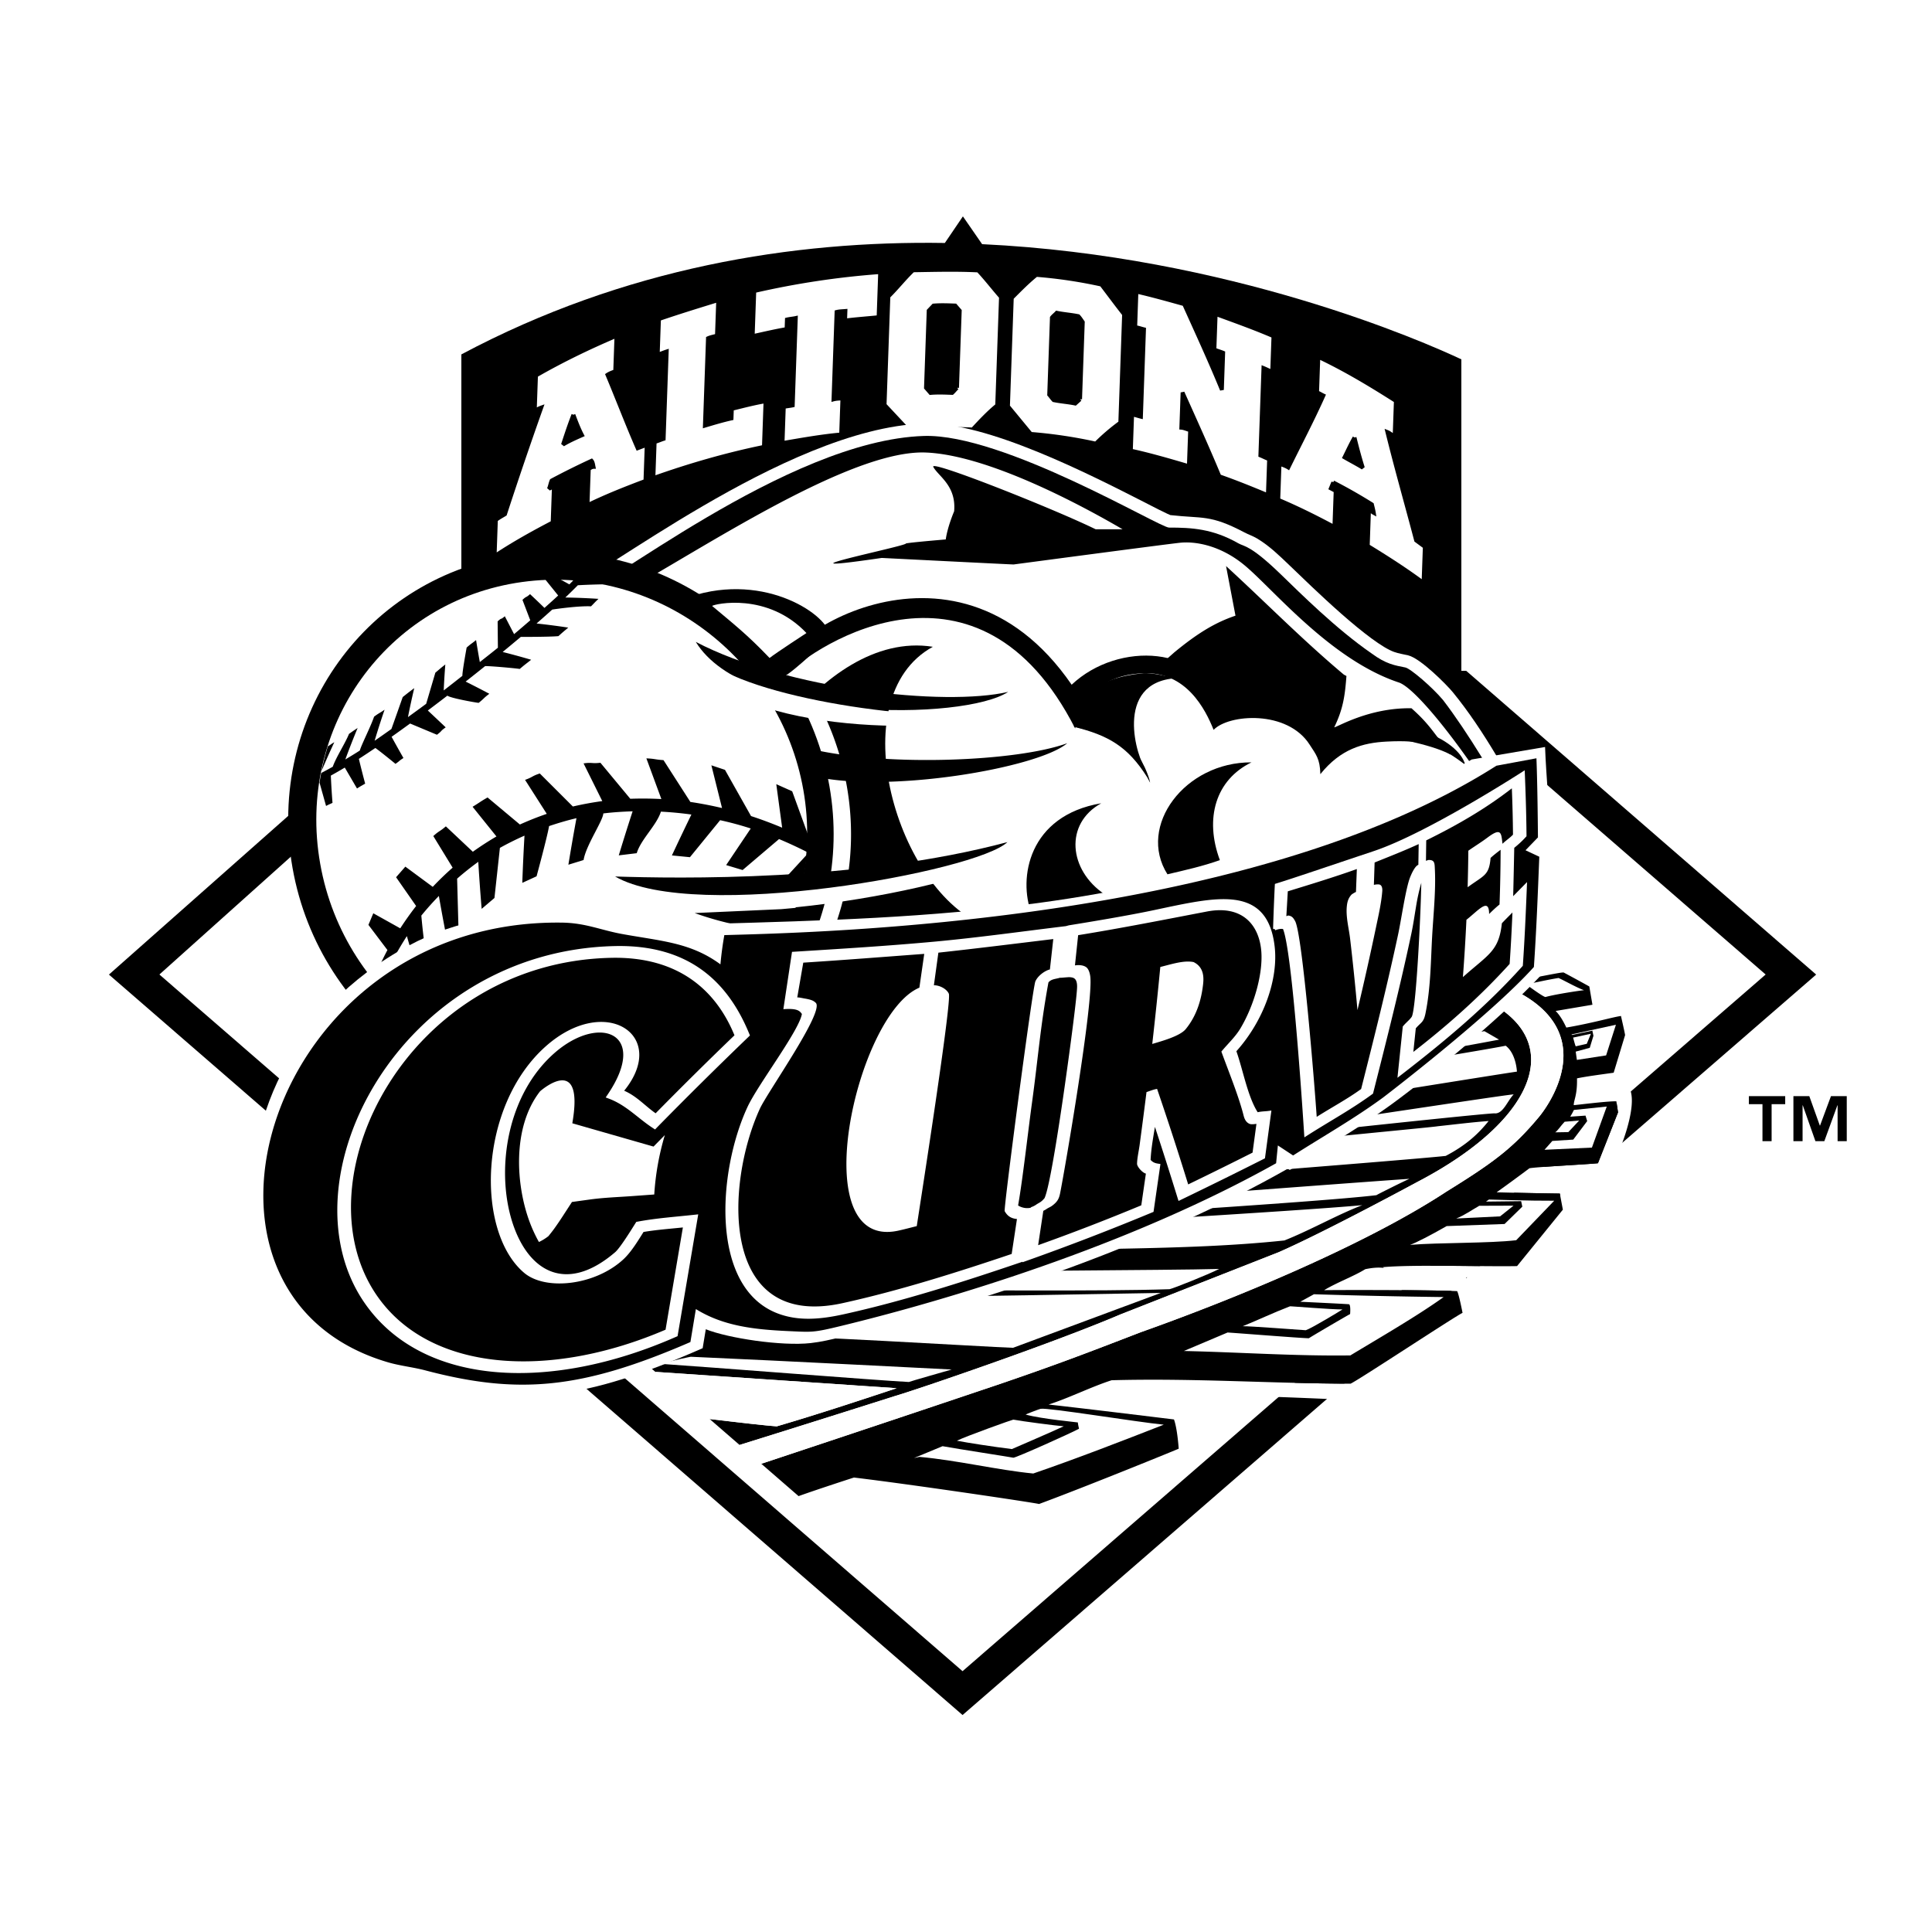 <!--?xml version="1.0" standalone="no"?--><svg xmlns="http://www.w3.org/2000/svg" viewBox="0 0 192.756 192.756"><title>Altoona Curve - SVG vector logo - www.oklogos.com</title><path fill-rule="evenodd" clip-rule="evenodd" fill="#fff" d="M0 0h192.756v192.756H0V0z"/><path d="M91.183 152.084c-3.48-.768-7.383-1.455-10.746-2.156l1.062.922c2.775.598 5.515 1.172 8.266 1.848l.179.029c-1.537.359-3.161.793-4.828 1.262l2.456 2.129c1.803-.578 3.278-1.121 4.115-1.387.225-.047-.525-2.667-.504-2.647z" fill-rule="evenodd" clip-rule="evenodd"/><path d="M183.869 97.361l-35.75-31.011V34.41l-.635-.322c-.135-.068-13.67-6.863-33.021-10.285a127.315 127.315 0 0 0-16.273-1.807l-2.121-2.661-1.896 2.539c-15.141-.188-32.749 2.491-49.856 11.765l-.607.329v21.478C33.499 59.92 26.766 70.088 26.715 81.565L8.504 97.361l15.762 13.672a26.987 26.987 0 0 0-.856 11.949c.658 4.307 2.677 8.447 5.869 11.461 2.277 2.15 5.118 3.635 8.072 4.555 1.263.393 2.581.547 3.867.846 5.792 1.34 10.738 2.057 16.691.939l.444-.182 37.834 32.82 36.549-31.705c1.268.064 2.398.098 2.809.029.805-.137 2.172-.99 3.412-1.84 1.27-.871 2.523-1.824 3.154-2.275 1.213-.867 2.41-1.754 3.643-2.582 1.219-.82 2.471-1.584 3.807-2.217l.289-.137-.061-.314c-.189-.969-.346-1.947-.555-2.912 1.242.002 2.486-.01 3.73-.035l.191-.004 6.236-7.682.096-.502c.09-.422.25-.867.447-1.248.439-.844.736-1 1.641-1.043l.223-.012.113-.193a28.129 28.129 0 0 0 1.873-3.967l20.085-17.421z" fill-rule="evenodd" clip-rule="evenodd" fill="#fff"/><path d="M146.283 66.928h-.484V35.851c-3.689-1.734-23.107-10.316-47.814-11.491l-1.687-2.441-.229-.331-.215.317-1.586 2.336C79.151 24 62.322 26.684 46.03 35.359V57.8l4.254 4.546-39.416 34.888 85.167 73.875 85.164-73.875-34.916-30.306z" fill-rule="evenodd" clip-rule="evenodd"/><path d="M105.617 31.917l-.312 7.226.133.169c.553.101 1.113.151 1.668.247l.299-7.204-.139-.194c-.547-.101-1.1-.152-1.649-.244zm7.086 1.331l-.26 7.388c.266.026.537.05.799.103l.26-7.373a5.017 5.017 0 0 0-.799-.118zm-17.577-1.996l-.1-.116c-.54-.019-1.08-.037-1.619-.005l-.144.152-.251 7.151.076.087c.559-.03 1.119-.013 1.678.007l.109-.122.251-7.154zm-16.409 2.211c-1.432.235-2.848.583-4.268.889l.206-5.857a89.034 89.034 0 0 1 13.803-2.062l-.088 2.512c.847-.861 1.607-1.814 2.488-2.638 2.336-.034 4.674-.101 7.008.025.906.948 1.707 2.004 2.582 2.985.893-.894 1.779-1.793 2.764-2.573 2.359.177 4.705.528 7.02 1.044.824 1.077 1.625 2.171 2.467 3.232l.096-2.739c1.943.442 3.865.965 5.787 1.5l1.986 4.411.133-3.78c2.342.86 4.691 1.694 6.986 2.689l-.172 4.887-.877-.299-.257 7.311c.283.13.578.24.875.329l-.002.083 1.004.377c.99-1.997 2.016-3.976 2.947-6.007l-.434-.148.176-5.031c3.105 1.464 6.037 3.17 8.947 5.033l-.174 4.983-.326-.178c.777 3.032 1.627 6.041 2.428 9.066l.961.71-.182 5.18a89.742 89.742 0 0 0-6.773-4.548l.152-4.306a51.876 51.876 0 0 0-2.115-1.22l-.152 4.314c-4.051-2.169-8.201-4.072-12.512-5.575a198.889 198.889 0 0 0-1.869-4.349l-.129 3.667c-2.326-.687-4.648-1.363-7.014-1.876l.102-2.907a21.592 21.592 0 0 0-2.773 2.384 48.893 48.893 0 0 0-6.979-1.045l-2.533-3.074c-.992.784-1.859 1.729-2.723 2.668-2.332-.124-4.667-.059-7.001-.024l-2.655-2.837.294-8.384c-1.298.143-2.601.229-3.896.401l-.225 6.413.889-.072-.173 4.934c-2.381.207-4.732.625-7.091 1.023l.172-4.914c.293-.082.594-.148.894-.193l.226-6.414zm-7.465.306l-.017.475-.366.118.383-.593zm-7.304 10.128l.766-.289-.175 5.018.332-.118c-2.351.883-4.643 1.835-6.91 2.945l.161-4.585c-.679.56-1.467.959-2.23 1.363l-.152 4.325a76.293 76.293 0 0 0-7.052 4.141l.181-5.159c.32-.261.656-.487 1.009-.691a442.435 442.435 0 0 1 2.905-8.593l-.093.07.185-5.266c3.004-1.735 6.115-3.199 9.284-4.544l-.177 5.047-.557.17c.847 2.052 1.65 4.126 2.523 6.166zm1.05 4.562l-.459.166.175-5.018c.148-.061.303-.13.459-.159l-.175 5.011zm.175-5.01l.438-.147.257-7.311-.896.237.172-4.891c2.372-.815 4.766-1.55 7.16-2.286l-.174 4.96-.895.231.017-.475-.382.593.347-.113-.239 7.339 1.408-.384.033-.946c1.53-.377 3.051-.751 4.603-1.003l-.206 5.883c-4.054.829-8.027 1.974-11.944 3.37l.127-.048.174-5.009zm0-.015l-.13.05.13-.05z" fill-rule="evenodd" clip-rule="evenodd"/><path d="M105.617 31.917l-.312 7.226.133.169c.553.101 1.113.151 1.668.247l.299-7.204-.139-.194c-.547-.101-1.1-.152-1.649-.244m7.086 1.331l-.26 7.388c.266.026.537.05.799.103l.26-7.373a5.017 5.017 0 0 0-.799-.118m-17.577-1.996l-.1-.116c-.54-.019-1.08-.037-1.619-.005l-.144.152-.251 7.151.076.087c.559-.03 1.119-.013 1.678.007l.109-.122.251-7.154m-16.409 2.211c-1.432.235-2.848.583-4.268.889l.206-5.857a89.034 89.034 0 0 1 13.803-2.062l-.088 2.512c.847-.861 1.607-1.814 2.488-2.638 2.336-.034 4.674-.101 7.008.025.906.948 1.707 2.004 2.582 2.985.893-.894 1.779-1.793 2.764-2.573 2.359.177 4.705.528 7.02 1.044.824 1.077 1.625 2.171 2.467 3.232l.096-2.739c1.943.442 3.865.965 5.787 1.5l1.986 4.411.133-3.78c2.342.86 4.691 1.694 6.986 2.689l-.172 4.887-.877-.299-.257 7.311c.283.13.578.24.875.329l-.002.083 1.004.377c.99-1.997 2.016-3.976 2.947-6.007l-.434-.148.176-5.031c3.105 1.464 6.037 3.17 8.947 5.033l-.174 4.983-.326-.178c.777 3.032 1.627 6.041 2.428 9.066l.961.71-.182 5.18a89.742 89.742 0 0 0-6.773-4.548l.152-4.306a51.876 51.876 0 0 0-2.115-1.22l-.152 4.314c-4.051-2.169-8.201-4.072-12.512-5.575a198.889 198.889 0 0 0-1.869-4.349l-.129 3.667c-2.326-.687-4.648-1.363-7.014-1.876l.102-2.907a21.592 21.592 0 0 0-2.773 2.384 48.893 48.893 0 0 0-6.979-1.045l-2.533-3.074c-.992.784-1.859 1.729-2.723 2.668-2.332-.124-4.667-.059-7.001-.024l-2.655-2.837.294-8.384c-1.298.143-2.601.229-3.896.401l-.225 6.413.889-.072-.173 4.934c-2.381.207-4.732.625-7.091 1.023l.172-4.914c.293-.082.594-.148.894-.193l.226-6.414m-7.465.306l-.017.475-.366.118.383-.593m-7.304 10.128l.766-.289-.175 5.018.332-.118c-2.351.883-4.643 1.835-6.91 2.945l.161-4.585c-.679.56-1.467.959-2.23 1.363l-.152 4.325a76.293 76.293 0 0 0-7.052 4.141l.181-5.159c.32-.261.656-.487 1.009-.691a442.435 442.435 0 0 1 2.905-8.593l-.093.07.185-5.266c3.004-1.735 6.115-3.199 9.284-4.544l-.177 5.047-.557.17c.847 2.052 1.65 4.126 2.523 6.166m1.05 4.562l-.459.166.175-5.018c.148-.061.303-.13.459-.159l-.175 5.011m.175-5.01l.438-.147.257-7.311-.896.237.172-4.891c2.372-.815 4.766-1.55 7.16-2.286l-.174 4.96-.895.231.017-.475-.382.593.347-.113-.239 7.339 1.408-.384.033-.946c1.53-.377 3.051-.751 4.603-1.003l-.206 5.883c-4.054.829-8.027 1.974-11.944 3.37l.127-.048.174-5.009m0-.015l-.13.05.13-.05z" fill="none" stroke="#000" stroke-width=".382" stroke-miterlimit="2.613"/><path d="M135.143 43.648c.246 1.004.52 2.038.83 3.021-.6-.368-1.229-.69-1.836-1.043.33-.666.634-1.335 1.006-1.978zm-3.61-8.039l-.125 3.542c.223.077.418.214.631.313-1.084 2.427-2.336 4.803-3.504 7.183-.258-.158-.592-.269-.873-.375l-.127 3.595c1.906.803 3.762 1.729 5.594 2.71l.127-3.596-.484-.255.244-.6a52.905 52.905 0 0 1 3.863 2.199c.068.28.146.569.191.854-.162-.087-.307-.253-.482-.308l-.125 3.595c1.893 1.158 3.77 2.358 5.561 3.688l.127-3.596-.865-.639c-.949-3.607-1.979-7.198-2.871-10.82.258.103.477.314.723.449l.125-3.543c-2.505-1.597-5.06-3.135-7.73-4.396zm-5.041 13.799l.125-3.596c-.293-.099-.582-.258-.873-.375l.307-8.724c.291.116.58.276.873.375l.125-3.542c-1.893-.817-3.83-1.504-5.76-2.213l-.125 3.542c.285.126.588.202.875.322l-.129 3.701c-1.18-2.88-2.49-5.715-3.766-8.548-1.58-.441-3.16-.885-4.76-1.251l-.123 3.542c.297.035.588.146.879.217l-.307 8.724c-.291-.07-.582-.182-.879-.216l-.127 3.595c1.941.424 3.875.988 5.783 1.552l.127-3.595c-.297-.069-.572-.217-.879-.242l.125-3.516c1.242 2.777 2.504 5.545 3.672 8.36 1.632.57 3.238 1.222 4.837 1.888zm-18.73-9.574l-.482.433c-.715-.148-1.443-.192-2.156-.34-.16-.168-.295-.368-.449-.545l.27-7.693c.145-.188.33-.312.486-.486.713.147 1.441.192 2.156.34.168.176.303.398.445.598l-.27 7.693zm-7.194.703l2.27 2.752a47.49 47.49 0 0 1 6.492.968 20.496 20.496 0 0 1 2.439-2.085l.379-10.812c-.768-.974-1.506-1.977-2.26-2.964a47.41 47.41 0 0 0-6.494-.968c-.869.699-1.652 1.501-2.445 2.296l-.381 10.813zm-5.082-1.846c-.166.166-.313.357-.486.513-.723-.025-1.444-.059-2.167.004l-.45-.519.27-7.693.486-.512c.724-.063 1.445-.029 2.168-.004l.45.519-.271 7.692zm-7.228 1.706l2.279 2.436c2.167-.033 4.338-.095 6.502.015.754-.818 1.594-1.712 2.449-2.403l.379-10.812c-.77-.869-1.475-1.805-2.271-2.647-2.165-.111-4.335-.048-6.502-.015-.869.827-1.603 1.775-2.457 2.614l-.379 10.812zm-.446-13.25a82.914 82.914 0 0 0-12.555 1.891l-.158 4.495c1.123-.243 2.244-.511 3.375-.703l.034-.952c.296-.073.596-.088.892-.154l-.306 8.724c-.296.066-.596.082-.892.154l-.126 3.595c1.94-.328 3.884-.68 5.843-.854l.126-3.596c-.295.025-.602.025-.89.102l.306-8.724c.289-.076.596-.076.891-.101l-.034.952c1.115-.145 2.223-.214 3.337-.333l.157-4.496zm-16.284 6.341l.125-3.542c-1.979.609-3.941 1.212-5.904 1.885l-.125 3.542c.3-.079.598-.217.898-.312l-.306 8.724c-.299.095-.598.233-.898.313l-.126 3.595c3.608-1.283 7.291-2.342 11.022-3.109l.159-4.547c-1.128.188-2.239.482-3.352.756l-.034.952c-.895.199-1.781.465-2.662.728l.307-8.724c.267-.122.613-.186.896-.261zm-14.318 7.89c.253.671.534 1.414.864 2.042-.626.275-1.318.581-1.905.939.325-.993.659-2.011 1.041-2.981zm-3.73-3.915l-.124 3.542a2.52 2.52 0 0 1 .653-.348 419.152 419.152 0 0 0-3.625 10.646c-.307.189-.622.35-.907.577l-.126 3.595c1.869-1.235 3.811-2.319 5.784-3.345l.126-3.595c-.166.09-.341.144-.501.247.121-.269.154-.569.276-.837a76.887 76.887 0 0 1 3.986-1.979c.129.138.162.432.2.616-.155.002-.357.116-.476.222l-.128 3.596c1.88-.918 3.829-1.686 5.775-2.418l.127-3.596-.899.34c-1.056-2.418-1.997-4.896-3.019-7.332.205-.14.541-.273.775-.343l.125-3.542c-2.732 1.16-5.429 2.463-8.022 3.954z" fill-rule="evenodd" clip-rule="evenodd" fill="#fff"/><path d="M135.143 43.648c.246 1.004.52 2.038.83 3.021-.6-.368-1.229-.69-1.836-1.043.33-.666.634-1.335 1.006-1.978m-3.61-8.039l-.125 3.542c.223.077.418.214.631.313-1.084 2.427-2.336 4.803-3.504 7.183-.258-.158-.592-.269-.873-.375l-.127 3.595c1.906.803 3.762 1.729 5.594 2.71l.127-3.596-.484-.255.244-.6a52.905 52.905 0 0 1 3.863 2.199c.068.28.146.569.191.854-.162-.087-.307-.253-.482-.308l-.125 3.595c1.893 1.158 3.77 2.358 5.561 3.688l.127-3.596-.865-.639c-.949-3.607-1.979-7.198-2.871-10.82.258.103.477.314.723.449l.125-3.543c-2.505-1.597-5.06-3.135-7.73-4.396m-5.041 13.799l.125-3.596c-.293-.099-.582-.258-.873-.375l.307-8.724c.291.116.58.276.873.375l.125-3.542c-1.893-.817-3.83-1.504-5.76-2.213l-.125 3.542c.285.126.588.202.875.322l-.129 3.701c-1.18-2.88-2.49-5.715-3.766-8.548-1.58-.441-3.16-.885-4.76-1.251l-.123 3.542c.297.035.588.146.879.217l-.307 8.724c-.291-.07-.582-.182-.879-.216l-.127 3.595c1.941.424 3.875.988 5.783 1.552l.127-3.595c-.297-.069-.572-.217-.879-.242l.125-3.516c1.242 2.777 2.504 5.545 3.672 8.36 1.632.57 3.238 1.222 4.837 1.888m-18.73-9.574l-.482.433c-.715-.148-1.443-.192-2.156-.34-.16-.168-.295-.368-.449-.545l.27-7.693c.145-.188.33-.312.486-.486.713.147 1.441.192 2.156.34.168.176.303.398.445.598l-.27 7.693m-7.194.703l2.27 2.752a47.49 47.49 0 0 1 6.492.968 20.496 20.496 0 0 1 2.439-2.085l.379-10.812c-.768-.974-1.506-1.977-2.26-2.964a47.41 47.41 0 0 0-6.494-.968c-.869.699-1.652 1.501-2.445 2.296l-.381 10.813m-5.082-1.846c-.166.166-.313.357-.486.513-.723-.025-1.444-.059-2.167.004l-.45-.519.27-7.693.486-.512c.724-.063 1.445-.029 2.168-.004l.45.519-.271 7.692m-7.228 1.706l2.279 2.436c2.167-.033 4.338-.095 6.502.015.754-.818 1.594-1.712 2.449-2.403l.379-10.812c-.77-.869-1.475-1.805-2.271-2.647-2.165-.111-4.335-.048-6.502-.015-.869.827-1.603 1.775-2.457 2.614l-.379 10.812m-.446-13.25a82.914 82.914 0 0 0-12.555 1.891l-.158 4.495c1.123-.243 2.244-.511 3.375-.703l.034-.952c.296-.073.596-.088.892-.154l-.306 8.724c-.296.066-.596.082-.892.154l-.126 3.595c1.94-.328 3.884-.68 5.843-.854l.126-3.596c-.295.025-.602.025-.89.102l.306-8.724c.289-.076.596-.076.891-.101l-.034.952c1.115-.145 2.223-.214 3.337-.333l.157-4.496m-16.284 6.341l.125-3.542c-1.979.609-3.941 1.212-5.904 1.885l-.125 3.542c.3-.079.598-.217.898-.312l-.306 8.724c-.299.095-.598.233-.898.313l-.126 3.595c3.608-1.283 7.291-2.342 11.022-3.109l.159-4.547c-1.128.188-2.239.482-3.352.756l-.034.952c-.895.199-1.781.465-2.662.728l.307-8.724c.267-.122.613-.186.896-.261m-14.318 7.89c.253.671.534 1.414.864 2.042-.626.275-1.318.581-1.905.939.325-.993.659-2.011 1.041-2.981m-3.73-3.915l-.124 3.542a2.52 2.52 0 0 1 .653-.348 419.152 419.152 0 0 0-3.625 10.646c-.307.189-.622.35-.907.577l-.126 3.595c1.869-1.235 3.811-2.319 5.784-3.345l.126-3.595c-.166.09-.341.144-.501.247.121-.269.154-.569.276-.837a76.887 76.887 0 0 1 3.986-1.979c.129.138.162.432.2.616-.155.002-.357.116-.476.222l-.128 3.596c1.88-.918 3.829-1.686 5.775-2.418l.127-3.596-.899.34c-1.056-2.418-1.997-4.896-3.019-7.332.205-.14.541-.273.775-.343l.125-3.542c-2.732 1.16-5.429 2.463-8.022 3.954z" fill="none" stroke="#000" stroke-width=".382" stroke-miterlimit="2.613"/><path fill-rule="evenodd" clip-rule="evenodd" fill="#fff" d="M15.903 97.227l24.675-22.12 113.399 2.876 22.183 19.244-80.127 69.507-80.13-69.507z"/><path d="M96.033 163.457L19.68 97.227l27.974-24.439c4.061-1.161 19.167-4.028 25.674-2.427 8.971 2.166 54.45.072 60.874-6.254l38.182 33.121-76.351 66.229z" fill-rule="evenodd" clip-rule="evenodd" fill="#fff"/><path d="M178.109 110.162h-1.355v3.691h-.912v-3.691h-1.355v-.799h3.623v.799h-.001zm6.143 3.692h-.914v-3.576h-.021l-1.303 3.576h-.889l-1.26-3.576h-.021v3.576h-.914v-4.49h1.586l1.049 2.934h.021l1.09-2.934h1.576v4.49z" fill-rule="evenodd" clip-rule="evenodd"/><path d="M80.332 84.361l-.188-.562c-.968-2.881-2.736-5.02-4.927-6.816-1.109-.91-2.315-1.723-3.561-2.49-1.27-.783-2.581-1.519-3.877-2.26-5.177-2.961-10.515-6.191-11.654-13.066l-.158-.952 1.435-.011c.307-.041 1.626-.807 4.034-2.335 2.309-1.468 5.325-3.42 8.696-5.384 6.717-3.914 15.021-7.985 22.029-8.226 3.182-.11 7.35 1.192 11.313 2.804 3.982 1.621 7.9 3.616 10.646 5.017.156.079.811.421 1.461.748.318.159.633.315.887.432.115.054.217.098.297.131 1.674.186 2.611.168 3.578.316 1.08.165 2.123.524 3.816 1.414.404.213.828.35 1.229.586.627.369 1.205.817 1.738 1.277.521.452 1.02.934 1.502 1.396 1.111 1.064 3.125 3.033 5.193 4.852 2.111 1.856 4.123 3.41 5.279 3.815.465.163.924.225 1.4.34 1.236.302 3.855 2.95 4.447 3.674 1.6 1.956 3.031 4.129 4.357 6.345 1.322 2.205 2.551 4.472 3.752 6.635l.402.728s-18.277 1.759-18.631 1.314l-54.495.278z" fill-rule="evenodd" clip-rule="evenodd" fill="#fff"/><path d="M151.762 82.283c-2.527-4.544-5.348-9.255-7.789-12.441-1.082-1.289-3.248-3.145-3.764-3.248-1.053-.21-1.924-.337-3.352-1.392-3.576-2.47-7.119-6.013-9.1-7.929-3.021-2.919-3.615-2.73-4.201-3.064-2.57-1.466-4.691-1.572-6.922-1.572-.912.02-16.525-9.387-24.447-9.142-13.735.425-32.481 15.928-34.77 15.947 2.125 11.873 19.618 11.659 23.789 23.684h52.732c2.791-3.43 14.773 1.372 16.383.119l-.002-.002c.456-.355.937-.679 1.443-.96z" fill-rule="evenodd" clip-rule="evenodd"/><path d="M141.059 82.361c-2.379-2.475-4.098-3.79-6.539-6.188a4.095 4.095 0 0 1-.062-1.159c-1.41.278-3.045.184-3.809.131-1.555-4.851-5.934-5.073-7.002-5.073-.824 0-4.848 5.134-5.564 4.618-1.494-1.083-2.229-6.64-3.979-6.897l3.039-2.691c2.371-1.959 4.133-3.005 6.121-3.676l-.941-4.95c3.996 3.661 7.518 7.27 11.75 10.828.084.047.172.093.262.14-.15 1.973-.328 3.288-1.219 5.12.287 0 3.441-1.967 7.707-1.902.826.74 1.426 1.351 2.166 2.315 1.646 2.133 5 6.913 7.326 10.259.197-.154.398-.303.605-.443-3.213-5.824-9.301-14.019-11.363-14.703-6.803-2.261-12.539-9.329-15.383-11.688-2.451-2.034-4.975-2.408-6.441-2.252-1.588.169-16.67 2.176-16.602 2.167-.068.009-13.159-.652-13.159-.652-12.242 1.789 2.66-1.219 2.406-1.443.281-.071 1.89-.224 3.98-.403.175-1.27.836-2.806.836-2.806.231-2.578-1.595-3.506-2.081-4.434-.394-.753 12.114 4.223 16.198 6.225h2.686c-2.713-1.584-12.936-7.389-19.632-7.656-9.055-.363-28.529 14.033-33.738 15.635 1.632 9.027 18.182 3.668 20.639 13.131l2.674 7.863h51.102c1.774-2.109 8.554 1.143 8.017.584zM65.852 129.547c-2.5 1.961-4.126 3.641-4.379 3.932l.039.033c.782-.414 5.12-2.904 8.89-5.076-2.228.564-3.879.959-4.55 1.111z" fill-rule="evenodd" clip-rule="evenodd" fill="#fff"/><path d="M92.897 151.166c-2.625-.578-6.557-1.502-9.194-2.016.221-.074 1.626-.584 1.774-.582 1.764.029 16.419 2.453 18.454 3.18 2.965-1.09 7.133-2.783 10.396-4.145l4.639-4.021c-.156-1.066-.309-2.047-.766-3.25l-8.291-1.002c2.264-.328 8.379-.244 14.043-.074l3.635.123c4.344.16 7.73.332 7.73.332 1.086-.242 9.719-6.977 12.188-8.158-.275-1.42-.441-2.875-1.242-4.107 0 0 3.578.018 5.877-.025l5.307-6.537s.67-3.496 3.061-3.83c.883-1.543 3.08-6.756 2.021-8.572-.141-.232-.381-.469-.381-.469 1.068-3.518 1.256-4.744 1.256-4.744l-.576-3.371-2.463.365-.445-2.602-3.609-2.033c-1.123-.015-2.336.347-3.436.551l.123-1.255c-1.078-.282-4.867-1.25-4.867-1.25-1.074.312-4.158 1.061-4.725 1.252l-.871-.243-.074-1.018-4.053-.228-.082 1.069-1.17-.998-.682.345c-6.748-.713-6.363-.269-14.23 1.399l-11.416 2.421-27.666 5.867 11.573 4.145-.314-.246c.361.154.78.236 1.156.35l-.204.072c2.497.807 5.657 2.721 3.349 5.635-1.75 2.207-18.961 8.924-22.726 10.25-3.92 1.381-7.458 3.703-10.064 5.738a680.438 680.438 0 0 0 6.696-2.334c2.085-1.201 3.625-2.092 3.625-2.092 1.512-.523 19.919-7.365 23.249-10.596 4.021-5.434-4.128-7.812-4.353-7.766-.008-.008-3.388-1.217-7.563-2.711l34.743-7.363 7.178-1.521 1.592-.337c1.121.093 5.279.49 5.402.521-.018.031.533-.255 1.041-.51-.004.012 3.674.333 3.908.317-.02.03.111.615.129.585-.059.101-.221.27-.25.292.256.057.285.061.314.073s.695.092 1.031.199c1.33-.453 3.742-.818 5.223-1.25-.021-.021 3.225.751 3.426.822-.021-.021.172.928.172.928s-1.818.592-1.934.625c.586.264 1.586.42 1.605.438 1.371-.086 4.441-.818 4.842-.779-.021-.02 2.537 1.371 2.559 1.393l.312 1.824-3.672.621c.619.611 1.047 1.635 1.068 1.656 2.58-.439 4.73-1.068 5.453-1.154-.004.012.385 1.674.408 1.908l-1.139 3.752c-1.355.189-2.771.375-3.658.562.035 1.699-.316 2.115-.326 2.67-.018.029 3.201-.393 4.252-.383l.166 1.105-2.002 5.074c-.689.094-6.193.369-6.838.506a187.962 187.962 0 0 1-3.271 2.395c.822.025 4.176.104 6.305.129l.303 1.604-4.57 5.631c-3.389.062-10.385-.168-13.4.107l.125.076c-.602-.076-1.229-.01-1.869.125-1.18.727-2.811 1.311-4.109 2.096-.021-.02 9.484-.053 13.273.092.176.283.541 2.168.541 2.168-.842.406-10.295 6.656-11.168 7.066-7.936-.014-15.6-.564-23.84-.342-1.979.631-4.324 1.801-6.293 2.424 3.588.393 12.51 1.488 12.51 1.488.34.912.473 2.916.473 2.916-.023.031-9.363 3.834-13.936 5.52-.303-.105-12.641-1.941-18.466-2.641 0 0-3.578 1.154-5.523 1.854l.763.66c3.363.701 7.266 1.389 10.746 2.156-.021-.02.729 2.6.504 2.646-.837.266-2.312.809-4.115 1.387l1.577 1.369c2.57-.793 4.712-1.463 4.712-1.463-.079-1.249-.966-4.856-.966-4.856z" fill-rule="evenodd" clip-rule="evenodd" fill="#fff"/><path d="M103.664 150.055c4.572-1.686 13.912-5.488 13.936-5.52 0 0-.133-2.004-.473-2.916 0 0-8.922-1.096-12.51-1.488 1.969-.623 4.314-1.793 6.293-2.424 8.24-.223 15.904.328 23.84.342.873-.41 10.326-6.66 11.168-7.066 0 0-.365-1.885-.541-2.168-3.789-.145-13.295-.111-13.273-.092 1.299-.785 2.93-1.369 4.109-2.096.641-.135 1.268-.201 1.869-.125l-.125-.076c3.016-.275 10.012-.045 13.4-.107l4.57-5.631-.303-1.604a484.259 484.259 0 0 1-6.305-.129 175.96 175.96 0 0 0 3.271-2.395c.645-.137 6.148-.412 6.838-.506l2.002-5.074-.166-1.105c-1.051-.01-4.27.412-4.252.383.01-.555.361-.971.326-2.67.887-.188 2.303-.373 3.658-.562l1.139-3.752c-.023-.234-.412-1.896-.408-1.908-.723.086-2.873.715-5.453 1.154-.021-.021-.449-1.045-1.068-1.656l3.672-.621-.312-1.824a187.96 187.96 0 0 0-2.559-1.393c-.4-.039-3.471.693-4.842.779-.02-.018-1.02-.174-1.605-.438.115-.033 1.934-.625 1.934-.625s-.193-.949-.172-.928c-.201-.071-3.447-.843-3.426-.822-1.48.432-3.893.797-5.223 1.25-.336-.107-1.002-.188-1.031-.199s-.059-.016-.314-.073c.029-.022.191-.191.25-.292-.018.03-.148-.555-.129-.585-.234.016-3.912-.305-3.908-.317-.508.254-1.059.541-1.041.51-.123-.031-4.281-.428-5.402-.521l-1.592.337c1.705.109 3.416.257 5.135.454 3.168.434 4.268.487 12.541 1.868.58.154.602.094 1.113.264 13.35 4.266 5.262 13.732 5.262 13.732-2.648 3.18-4.645 4.615-9.23 7.457-8.176 5.371-21.207 10.734-30.508 14.035-5.68 2.193-8.5 3.271-14.312 5.254 0 0-12.664 4.268-23.553 7.873l3.721 3.229c1.946-.699 5.523-1.854 5.523-1.854 5.825.699 18.163 2.535 18.466 2.641z" fill-rule="evenodd" clip-rule="evenodd"/><path d="M111.785 131.141l15.791-6.207c4.67-2.045 13.85-7.018 13.85-7.018 12.516-6.523 15.375-15.111 5.006-18.891-3.678-1.145-16.34-2.544-24.104-2.402l-34.743 7.363c4.176 1.494 7.556 2.703 7.563 2.711.225-.047 8.375 2.332 4.353 7.766-3.329 3.23-21.737 10.072-23.249 10.596 0 0-1.54.891-3.625 2.092 11.309-4.01 26.514-9.869 29.006-13.885.271-.775 5.334-7.627-8.677-10.418l4.449-.943c2.561.676 5.133 1.895 7.316 3.648.525.52 5.609 7.213-8.073 14.307-5.197 2.973-18.873 6.705-26.248 8.576-3.771 2.172-8.108 4.662-8.89 5.076l3.875 3.361 24.072 1.629c-4.03 1.332-7.763 2.572-11.96 3.805-.922-.061-3.557-.354-6.692-.73l2.981 2.586a2971.359 2971.359 0 0 0 15.496-4.877c1.857-.53 15.706-5.239 22.503-8.145z" fill-rule="evenodd" clip-rule="evenodd"/><path d="M155.498 97.574c-1.268.201-2.205.449-3.252.623 0 0 1.775 1.318 1.955 1.273 1.07-.295 3.514-.652 3.84-.678-.723-.253-1.832-.894-2.543-1.218zM113.818 132.912c9.301-3.301 22.332-8.664 30.508-14.035 4.586-2.842 6.582-4.277 9.23-7.457 0 0 8.088-9.467-5.262-13.732-.512-.17-.533-.109-1.113-.264-8.273-1.381-9.373-1.435-12.541-1.868a102.51 102.51 0 0 0-5.135-.454l-7.178 1.521c7.764-.142 20.426 1.258 24.104 2.402 10.369 3.779 7.51 12.367-5.006 18.891 0 0-9.18 4.973-13.85 7.018l-15.791 6.207c-6.797 2.906-20.646 7.615-22.501 8.145-1.615.514-8.596 2.729-15.496 4.877l2.165 1.877a5475.307 5475.307 0 0 0 23.553-7.873c5.813-1.983 8.634-3.062 14.313-5.255zM147.848 95.431c-1.023.197-2.818.813-3.926.974.945.086 1.652.297 2.896.475.303-.012 2.686-.813 3.027-1.024l-1.997-.425z" fill-rule="evenodd" clip-rule="evenodd" fill="#fff"/><path d="M107.268 114.004c1.91-.338 43.738-7.082 44.076-7.086 0 0-.066-1.783-1.121-2.586-4.131.826-39.186 6.426-42.104 6.809.069 1.375-.871 2.841-.851 2.863zM108.164 110.486c13.637-2.457 27.449-4.102 41.4-6.762l-1.465-.844c-10.146 1.691-34.42 5.658-39.93 6.83-.019-.021.065.401-.005.776zM149.131 111.082c.836.061 1.262-1.252 1.889-1.895-1.178.047-36.221 5.525-44.629 6.326l-.428.398c2.969-.665 42.726-4.938 43.168-4.829zM145.588 101.693l.459.164a.78.78 0 0 0-.459-.164zM107.934 108.566c11.777-1.961 37.086-6.898 37.654-6.873a26.503 26.503 0 0 0-4.92-1.205c-2.664.77-27.643 5.408-33.24 6.395-.02-.022.476 1.176.506 1.683zM143.387 112.371h.012c-.018-.017-.026-.019-.012 0z" fill-rule="evenodd" clip-rule="evenodd" fill="#fff"/><path d="M148.518 111.844c-1.729.131-3.209.322-5.119.527.061.057-24.816 2.352-37.705 4.006 0 0-1.703 2.059-1.898 2.203 1.699-.125 36.379-2.811 40.441-3.254 2.093-1.09 3.325-2.281 4.281-3.482zM137.434 95.304l2.445.306s.26-.309.301-.315c-1.125-.068-2.238-.272-2.27-.253a3.532 3.532 0 0 1-.476.262zM106.986 105.609c9.58-2.477 18.141-3.686 28.811-5.818l-1.941-.232c-3.68-.236-5.922-.324-5.902-.303-7.387 2.02-18.408 4.203-21.932 5.404.341.233.943.928.964.949zM140.619 117.611c-7.307.5-34.449 2.586-38.391 2.846-.02-.02-2.014 1.178-2.521 1.436 2.941-.184 31.756-1.934 37.625-2.65-.021-.022 2.639-1.347 3.287-1.632zM134.725 135.23c2.857-1.729 6.613-3.891 9.307-5.822a677.39 677.39 0 0 1-12.939-.281l-1.365.748s4.855.232 4.877.254c.176.133.094.979.094.979-.021-.02-4.133 2.391-4.111 2.41-.646.002-8.139-.594-8.117-.572l-4.355 1.842c5.62.128 11.15.517 16.609.442zM128.146 123.76c2.59-1.025 5.324-2.592 7.773-3.52-6.16.578-34.24 2.219-37.352 2.404-1.205 1.104-2.746 1.533-4.185 2.416l1.876.01c10.461-.662 21.658-.222 31.888-1.31z" fill-rule="evenodd" clip-rule="evenodd" fill="#fff"/><path d="M130.279 132.717c.59-.193 3.609-2.029 3.662-2.076-.936.021-5.258-.332-5.236-.311-1.771.682-2.957 1.273-4.721 1.988.375-.041 6.01.387 6.295.399zM116.305 99.045c-.021-.02-12.836 3.57-13.83 3.754.064.012 1.248.449 1.426.682 3.039-.543 18.268-4.527 18.268-4.527-1.98.216-3.794-.044-5.864.091zM116.689 128.623c.41-.088 3.824-1.451 4.949-2.02-4.996.145-25.555.168-30.628.396-.539.25-4.736 1.822-5.459 1.908 2.851-.029 6.395-.137 9.425-.137.278-.09 14.84.091 21.713-.147zM110.914 99.041l-8.725 1.85c-1.467.453-2.613.814-2.656.836.805.305 1.703.352 2.441.771 0 0 7.787-2.439 10.959-3.449l-2.019-.008zM101.07 134.471l14.742-5.475s-25.163.457-30.917.459c-2.57 1.09-8.995 3.643-9.648 3.85 2.805-.19 23.364 1.093 25.823 1.166zM103.09 147.012c4.418-1.516 9.025-3.311 13.021-4.871-2.607-.252-11.611-1.727-12.285-1.584-.02-.02-1.518.553-1.498.574 1.596.441 5.189.768 5.211.787-.021-.02.094.607.113.627-.605.348-6.275 2.898-6.549 2.891-.021-.021-5.768-.908-7.064-1.15l-2.849 1.182.545-.115c3.813.342 7.744 1.307 11.355 1.659zM96.65 119.859c13.682-7.094 8.598-13.787 8.073-14.307-2.184-1.754-4.756-2.973-7.316-3.648l-4.449.943c14.011 2.791 8.949 9.643 8.677 10.418-2.492 4.016-17.697 9.875-29.006 13.885-2.478.881-4.455 1.85-2.227 1.285 7.375-1.871 21.051-5.603 26.248-8.576z" fill-rule="evenodd" clip-rule="evenodd" fill="#fff"/><path d="M106.129 142.301c-.729-.049-4.283-.52-5.041-.664-.021-.021-4.667 1.635-5.616 2.104 1.028.201 3.573.596 5.483.834 0-.001 3.678-1.583 5.174-2.274zM94.95 136.637s-17.169-.883-26.036-1.273c0 0-1.963.385-2.885.715 4.42.293 21.781 1.664 24.648 1.803-.02-.021 4.273-1.245 4.273-1.245zM89.459 138.502l-24.072-1.629 5.42 4.703c3.135.377 5.77.67 6.692.73 4.197-1.232 7.93-2.472 11.96-3.804zM89.765 152.697c-2.751-.676-5.491-1.25-8.266-1.848l3.618 3.139c1.667-.469 3.291-.902 4.828-1.262l-.18-.029zM155.064 119.797c-2.422.014-6.512-.119-6.512-.119-.092.066-.191.137-.291.205l3.504-.041.117.547-1.771 1.729-5.779.209c-1.604.916-3.082 1.682-3.654 1.873 2.918-.236 7.938-.15 10.594-.463l3.792-3.94zM158.869 102.828l.109.512-.367 1.201-1.402.379c.039.277.076.553.117.826l2.916-.449.98-3.059-4.42.965c.008.02.012.039.02.059l2.047-.434zM160.307 110.4l-3.279.34c-.105.223-.23.447-.365.672l1.523-.107.168.547-1.391 1.846-2.088.135c-.268.311-.531.607-.781.881l4.732-.219 1.481-4.095z" fill-rule="evenodd" clip-rule="evenodd" fill="#fff"/><path d="M151.004 120.289l-3.42.012c-.76.434-1.477.947-2.295 1.271l4.375-.215 1.34-1.068zM157.555 111.797l-1.451.119c-.352.359-.754.98-.951 1.057l1.32-.023 1.082-1.153zM158.725 103.137l-1.775.383s.201.777.258.873l1.104-.252.413-1.004zM77.322 98.518c-3.679 5.264-7.855 8.547-14.355 10.117-13.108 3.164-28.173-5.885-31.813-19.981-3.917-15.171 6.686-30.928 21.151-32.311 6.795-.649 17.007 2.291 22.728 8.941.817.69 1.045 2.058 2.182 2.742 2.644-3.363 17.954-14.415 29.149 1.562 3.701-3.796 11.109-5.446 15.467 1.58 0 0 7.188-3.264 10.406 3.569 3.367-1.71 5.723-1.064 7.078-1.09 3.693.831 5.676 1.354 7.223 3.006-1.453 11.126-12.043 16.336-22.809 19.627-17.377 5.314-30.872 7.462-46.407 2.238z" fill-rule="evenodd" clip-rule="evenodd" fill="#fff"/><path d="M124.861 76.061c-3.572 1.738-4.707 5.588-3.154 9.755-1.74.615-3.438.991-5.23 1.413-3.051-4.822 1.761-11.207 8.384-11.168zM109.873 80.142c-3.689 2.03-3.268 6.67.35 9.091-1.27.551-6.719 3.86-7.293 1.951-1.373-3.555-.319-9.819 6.943-11.042zM93.07 64.53c-9.318 5.115-3.523 24.545 5.309 27.86l-13.494 5.454c-1.615-.344-6.548-3.166-9.373-2.889.57-2.088 2.158-3.66 2.871-5.688 2.6-7.407.918-13.059-1.283-20.255.685.902 1.264 1.829 1.595 2.92 3.32-4.191 8.609-8.319 14.375-7.402zM107.453 72.562c3.211.765 4.986 1.884 6.928 4.297-.965-1.108-3.322-8.782 2.932-9.193-.668-.155-2.434-.581-3.279-.497-4.864.485-6.475 2.454-6.581 5.393z" fill-rule="evenodd" clip-rule="evenodd"/><path d="M106.92 68.314c4.682-4.416 13.219-3.87 14.645 2.143 0 0 6.52-3.365 10.955 3.513 6.979-3.53 13.1-.063 13.656 2.323-2.578-1.959-4.105-2.498-7.846-2.305-2.363.123-4.578.735-6.598 3.25-.035-1.545-.439-1.963-1.074-2.953-2.227-3.471-8.064-3.046-9.576-1.467-.818-2.048-2.73-5.841-7.049-5.647-2.812.127-5.748 1.229-6.764 5.504-9.607-18.821-25.745-8.568-29.056-5.145-.275-1.117.969.406.154-.409-2.451-2.449 16.629-16.138 28.553 1.193z" fill-rule="evenodd" clip-rule="evenodd"/><path d="M80.593 68.321a28.093 28.093 0 0 1 3.892 10.099c2.591 14.718-6.972 28.614-21.582 31.084-7.032 1.189-13.964-.473-19.602-4.162l37.292-37.021z" fill-rule="evenodd" clip-rule="evenodd" fill="#fff"/><path d="M29.188 86.6c-2.692-15.194 7.452-29.201 22.418-31.243 14.71-2.007 28.552 8.336 31.144 23.062 2.591 14.718-6.971 28.614-21.583 31.084-14.866 2.515-29.289-7.718-31.979-22.903z" fill-rule="evenodd" clip-rule="evenodd"/><path d="M31.947 86.179c-2.417-13.653 6.684-26.253 20.138-28.111 13.246-1.829 25.729 7.475 28.066 20.749 2.336 13.267-6.295 25.779-19.46 27.982-13.374 2.24-26.328-6.975-28.744-20.62z" fill-rule="evenodd" clip-rule="evenodd" fill="#fff"/><path d="M61.394 88.843c5.667.997 32.331-1.974 39.144-3.433-3.013 2.933-31.969 8.574-39.144 3.433z" fill-rule="evenodd" clip-rule="evenodd" fill="#fff"/><path d="M69.42 64.043c9.102 4.75 24.843 6.46 31.167 4.985-4.388 2.904-26.259 3.062-31.167-4.985zM107.164 72.52c3.385.842 5.344 1.931 7.291 5.026l.289.537c-.018-.37-1.484-5.676-7.717-7.648l.137 2.085z" fill-rule="evenodd" clip-rule="evenodd"/><path d="M69.539 59.316c7.566-2.108 13.653 2.575 13.193 4.274-.014.05-3.57 3.462-4.504 3.89-.919.421-1.607-.738-2.161-1.341-1.37-1.489-2.605-3.427-4.275-4.572-.769-.527-1.846-.718-2.152-1.719-.069-.223-.14-.214-.101-.532z" fill-rule="evenodd" clip-rule="evenodd"/><path d="M71.046 60.453c2.056 1.731 3.463 2.813 5.734 5.193.656-.513 3.679-2.488 3.679-2.488-3.895-4.112-9.19-2.898-9.413-2.705z" fill-rule="evenodd" clip-rule="evenodd" fill="#fff"/><path d="M81.035 74.759c7.53 1.739 20.454 1.222 25.444-.608-2.908 2.483-18.045 5.071-25.47 3.26a8.563 8.563 0 0 0 .026-2.652zM77.95 90.707l-8.638.389c3.375 1.22 6.918 1.763 9.601 1.944.008-1.279 2.333-1.373 1.958-2.6l-2.921.267zM32.044 77.121c.39-.196.771-.41 1.154-.622.354-.994 1.23-2.308 1.622-3.279.45-.314.402-.29.862-.588a75.134 75.134 0 0 0-1.229 3.14c.484-.292.969-.584 1.446-.891.166-.594 1.097-2.406 1.422-3.376.511-.387.525-.329 1.049-.698a75.545 75.545 0 0 0-.994 3.098c.562-.383 1.117-.78 1.674-1.172.176-.475 1.129-3.187 1.129-3.187.554-.442.585-.467 1.151-.89a74.108 74.108 0 0 0-.627 2.89c.606-.441 1.215-.879 1.816-1.328l.916-3.103c.567-.473.411-.366.994-.819a76.353 76.353 0 0 0-.16 2.589c.624-.481 1.243-.971 1.863-1.457-.02-.39.425-2.822.425-2.822.551-.478.375-.287.94-.745.117.732.242 1.464.375 2.196.601-.479 1.207-.948 1.803-1.433l-.026-2.629c.502-.457.2-.07.716-.51l.925 1.783c.542-.455 1.08-.917 1.615-1.38l-.778-2.036c.428-.417.314-.173.755-.575.484.452.965.911 1.439 1.375.458-.41.919-.817 1.368-1.238l-1.255-1.557.096-.105c.412-.016.822-.022 1.231-.017.35.186.698.376 1.044.57.166-.167.33-.334.492-.504 1.143.085 2.27.251 3.374.493a65.88 65.88 0 0 0-3.02.096c-.41.414-.824.822-1.245 1.223a67.77 67.77 0 0 1 3.304.135c-.407.386-.347.347-.743.747-1.139-.064-3.435.251-3.872.324-.518.467-1.038.93-1.563 1.387 1.054.112 2.108.25 3.163.41-.512.438-.479.396-.979.85-.838.085-3.757.079-3.757.079-.601.503-1.203 1.006-1.808 1.503.949.239 1.897.499 2.843.777-.59.47-.562.426-1.139.916-.567-.086-3.121-.31-3.457-.281a257.2 257.2 0 0 1-1.942 1.542c.792.394 1.58.799 2.364 1.216-.628.473-.449.414-1.064.907-.334-.031-2.848-.48-3.119-.721-.649.497-1.299.993-1.953 1.483.596.558 1.19 1.119 1.783 1.681-.62.441-.264.277-.872.739l-2.681-1.121c-.612.445-1.226.89-1.845 1.326.388.708.783 1.413 1.182 2.114-.572.378-.232.189-.792.585 0 0-1.443-1.184-2.009-1.586-.546.368-1.093.733-1.646 1.088.197.825.407 1.648.628 2.47-.494.292-.329.178-.814.485L34.4 76.582c-.46.274-.924.542-1.393.8.04.906.095 1.812.167 2.72-.405.195-.244.1-.643.308l-.653-2.329c.051-.321.106-.642.166-.96zm.637-2.573l.033-.085c.38-.23.254-.194.641-.412-.442.944-.866 1.9-1.272 2.869.16-.804.36-1.595.598-2.372zm47.336 13.791l-.584.376-1.641-.506 2.702-2.937a24.505 24.505 0 0 1-.477 3.067zM37.78 96.573c.273-.605.564-1.202.874-1.788l-1.896-2.509.486-1.157 2.689 1.501a31.62 31.62 0 0 1 1.584-2.228l-2-2.87.925-1.058 2.732 2.017a30.152 30.152 0 0 1 1.985-1.915l-1.928-3.152c.604-.55.633-.434 1.252-.969l2.692 2.535a29.91 29.91 0 0 1 2.356-1.526l-2.381-2.962c.715-.43.769-.517 1.495-.928l3.225 2.698a30.438 30.438 0 0 1 2.681-1.064l-2.166-3.39c.809-.287.654-.371 1.471-.638l3.299 3.295a32.329 32.329 0 0 1 2.935-.54l-1.867-3.761c.879-.128.797.042 1.681-.064l2.981 3.594a35.246 35.246 0 0 1 3.1.027l-1.496-4.059c.922.042.789.114 1.71.177l2.68 4.172c1.058.156 2.112.361 3.158.606l-1.062-4.261 1.356.452 2.6 4.611c1.049.342 2.084.732 3.105 1.158l-.586-4.34 1.586.708 1.555 4.27c-.004.601-.03 1.198-.077 1.79a42.583 42.583 0 0 0-2.789-1.291l-3.634 3.09-1.643-.494 2.454-3.653a32.52 32.52 0 0 0-3.055-.826l-3.011 3.692-1.799-.177a272.1 272.1 0 0 1 1.944-4.08 35.87 35.87 0 0 0-3.042-.288c-.432 1.372-2 2.766-2.412 4.145l-1.793.217c.447-1.47.907-2.936 1.382-4.396-.979.034-1.957.093-2.924.213-.031.734-1.736 3.191-1.968 4.648l-1.517.468c.253-1.551.521-3.099.807-4.642-.928.215-1.836.488-2.733.788-.18 1.08-1.248 5.01-1.248 5.01l-1.425.654c.056-1.572.128-3.143.22-4.71a29.31 29.31 0 0 0-2.453 1.22l-.543 4.998-1.277 1.086a199.96 199.96 0 0 1-.337-4.693 29.219 29.219 0 0 0-2.111 1.68l.137 5.031-1.111 1.245a192.521 192.521 0 0 1-.848-4.551 29.481 29.481 0 0 0-1.748 1.959s.306 3.697.737 5.065l-.788 1.187-.142-.031a176.58 176.58 0 0 1-1.25-4.173 31.87 31.87 0 0 0-1.34 2.27l.602 1.464a54.347 54.347 0 0 1-2.076-.557z" fill-rule="evenodd" clip-rule="evenodd"/><path d="M61.368 87.448c6.139.197 24.329.539 39.144-3.433-3.014 2.932-31.149 8.066-39.144 3.433z" fill-rule="evenodd" clip-rule="evenodd"/><path d="M70.124 65.587c4.505 4.181 22.557 6.537 28.669 5.554-4.368 2.47-27.491 1.727-28.669-5.554zM57.515 107.822l1.122 3.209 5.684 2.321 2.165-.463.232 2.629-.386 4.523-5.066.852-4.293 2.32-2.59 1.933-1.586-1.044-1.585-5.645.309-5.607 1.663-3.946 2.784-2.474 1.547 1.392z" fill-rule="evenodd" clip-rule="evenodd" fill="#fff"/><path d="M128.484 116.598c-13.373 7.602-30.113 13.285-44.498 16.789-1.054.256-2.07.498-3.111.613-2.896.322-8.235-.49-10.458-1.381l-.313 1.891c-11.948 5.238-17.949 5.869-28.41 3.334-1.213-.295-2.562-.432-3.72-.805-2.884-.932-5.288-2.207-7.285-4.09-2.88-2.719-4.605-6.33-5.248-10.289-1.47-9.051 2.643-20.904 14.252-27.709 5.321-3.119 9.748-3.678 16.822-4.067 2.286-.126 4.109.75 6.147 1.147 2.821.551 5.72.809 8.167 1.955l.315-1.815c10.89-.316 21.518-.588 32.738-2.121 14.793-2.02 29.557-6.314 42.951-14.276.012-.007 7.307-1.238 7.318-1.247.111 3.021.455 6.117.463 9.165l-.695.696.812.29c-.16 3.983-.078 7.927-.361 11.936-3.514 3.986-11.211 10.424-15.652 13.648-3.215 2.334-6.684 4.318-10.035 6.465l-.199-.129z" fill-rule="evenodd" clip-rule="evenodd" fill="#fff"/><path d="M57.1 112.07c1.241-7.143-3.214-3.195-3.214-3.195-2.835 3.621-2.422 9.502-.972 13.229.228.586.535 1.248.856 1.812.342-.164.663-.361.948-.588.145-.178.396-.496.549-.705.349-.482.68-.98.856-1.252l.941-1.449 1.782-.246c1.396-.193 2.797-.238 4.172-.338l2.258-.164a26.314 26.314 0 0 1 1.056-5.928l-1.128 1.148-8.104-2.324zm14.778-15.857a34.17 34.17 0 0 1 .389-2.917c9.159-.261 52.282-1.125 77.03-16.9l3.994-.742c.088 2.275.131 5.601.15 7.894l-1.24 1.283 1.375.645c-.146 3.659-.285 7.317-.539 10.999-4.396 4.894-15.031 13.013-15.031 13.013-2.867 2.107-5.986 3.875-8.992 5.793l-1.52-1-.176 1.777c-17.168 9.613-37.805 14.867-43.324 16.211-2.88.701-2.933.645-5.403.531-3.407-.156-6.469-.518-9.163-2.195l-.545 3.291c-10.835 4.705-17.146 5.283-26.466 2.822-1.201-.316-2.508-.451-3.691-.797-23.197-6.789-12.031-44.296 17.371-43.871 2.317.034 3.863.748 5.928 1.127 3.925.72 6.866.837 9.853 3.036z" fill-rule="evenodd" clip-rule="evenodd"/><path d="M128.008 92.69a.705.705 0 0 0-.125-.015c-.133-.005-.35.017-.658.138l-.055-.139s-.15.067-.152-.038l.002-.118.012-.417.047-1.31c.039-.984.086-2.05.104-2.374l.014-.229.252-.078c1.49-.458 5.033-1.665 9.605-3.193 5.451-1.822 15.066-8.063 15.066-8.063.09 2.147.162 4.298.18 6.465v.115l-.088.096c-.352.39-.729.728-1.135 1.06-.014.652-.07 3.398-.107 4.822l1.383-1.407-.029.73c-.1 2.501-.211 5.003-.385 7.52l-.008.104-.076.086c-3.559 3.957-7.549 7.309-11.861 10.646l-.57.441.531-5.117.066-.078a3.74 3.74 0 0 1 .232-.25l.238-.236a2.71 2.71 0 0 0 .352-.396c.434-.68.893-9.826.961-13.375a19.6 19.6 0 0 0-.525 2.369c-.154.911-.281 1.822-.473 2.721-1.115 5.262-2.453 10.543-3.791 15.823l-.029.115-.105.078c-1.99 1.461-4.211 2.676-6.301 4.006l-.443.283-.111-1.686c-.212-3.156-1.157-16.981-2.018-19.099zm-25.988 33.193c-5.877 2-12.004 3.961-17.919 5.258-2.374.52-4.468.652-6.428-.068-6.889-2.529-6.07-14.209-3.102-20.615.271-.586.737-1.363 1.283-2.221s1.176-1.805 1.778-2.73c1.19-1.828 2.237-3.527 2.373-4.344-.114-.16-.22-.283-.419-.367-.228-.1-.592-.156-1.245-.121l-.184.01.862-5.718.121-.007c4.706-.295 9.443-.581 14.182-1.02 4.31-.399 8.688-1.015 13.024-1.54l.289-.079c2.311-.373 5.939-.977 8.496-1.518 1.568-.332 3.043-.656 4.385-.864 1.348-.209 2.588-.305 3.662-.162 2.203.293 3.637 1.584 3.994 4.651.375 3.205-1.039 7.35-3.818 10.453.334.939.619 2.092.951 3.209.326 1.092.689 2.119 1.174 2.877.145-.035.295-.055.434-.07.207-.021.416-.031.578-.051l.357-.047-.643 4.766-.176.09a500.658 500.658 0 0 1-8.119 4.006l-.328.16-.094-.299a408.784 408.784 0 0 0-2.26-7.092c-.184 1.109-.385 2.242-.432 3.295.197.207.369.312.725.369l.256.039-.689 4.775-.199.082a252.584 252.584 0 0 1-12.422 4.785l-.455.162.008-.054zm3.775-28.346c-.23.076-.471.105-.697.172-.197.059-.365.145-.496.311-.828 4.529-1.02 7.486-1.639 11.994-.393 2.861-.936 7.727-1.387 10.256.293.191.727.316 1.164.244l.088-.014c.008-.059.148-.096.225-.129a1.94 1.94 0 0 0 .35-.199c.129-.09.25-.145.385-.234.119-.08.254-.191.424-.398.443-.922 1.254-5.84 2.018-11.189.605-4.244 1.227-9.039 1.232-9.91.004-.748-.291-.879-.539-.924a1.769 1.769 0 0 0-.246-.025c-.094-.002-.881.066-.881.066v-.021h-.001zm-40.439 15.151l-.22-.143c-.762-.498-1.428-1.072-2.131-1.609-.691-.527-1.402-1.004-2.269-1.328l-.306-.115.195-.289c4.166-6.15-.853-8.094-5.354-4.1-4.661 4.137-5.735 11.367-4.271 16.457 1.469 5.102 5.307 7.719 10.381 3.365.22-.189.601-.703 1.008-1.311.396-.59.781-1.211 1.003-1.564l.09-.143.169-.031c1.903-.352 3.77-.475 5.65-.682l.362-.039-2.062 12.154-.188.082c-12.419 5.463-25.229 4.99-31.036-3.393-8.406-12.135 3.407-35.118 24.961-35.609 7.439-.17 11.306 3.613 13.413 8.746l.071.174-.158.152a444.603 444.603 0 0 0-9.099 9.008l-.209.218z" fill-rule="evenodd" clip-rule="evenodd" fill="#fff"/><path d="M150.896 91.04c-.35.356-.717.714-1.055 1.077-.297 2.797-1.359 3.112-3.887 5.369.145-1.912.262-3.818.352-5.718 1.234-.976 2.256-2.259 2.264-.578.314-.312.689-.669 1.039-.948.066-1.827.102-3.647.107-5.46-.336.256-.691.528-1 .812-.15 1.766-.643 1.721-2.289 2.926.031-1.216.059-2.433.068-3.644.641-.45 1.307-.856 1.93-1.324 1.348-1.008 1.359-.456 1.477.633.33-.324.734-.576 1.049-.912a141.583 141.583 0 0 0-.115-4.621c-2.68 2.083-5.508 3.696-8.541 5.193l-.027 2.045.078-.037.17-.051c.646-.03.611.366.639.892.111 2.126-.141 4.479-.266 6.668-.143 2.523-.143 5.203-.676 7.781-.182.877-.443.85-.959 1.453l-.246 2.355c3.498-2.711 6.727-5.588 9.609-8.779.117-1.716.211-3.427.279-5.132zm-9.353-6.825c-1.449.667-2.926 1.241-4.398 1.837l-.072 2.232c.141-.034.291-.053.426-.047.457-.017.42.562.41.688-.094 1.166-.359 2.33-.609 3.517a319.462 319.462 0 0 1-1.865 8.334 255.019 255.019 0 0 0-.738-7.148c-.119-1.009-.436-2.163-.322-3.226.045-.417.137-.799.488-1.167.133-.09.277-.182.422-.245l.088-2.285c-2.289.816-4.576 1.512-6.889 2.223l-.145 2.479.178-.066c.389.043.523.248.693.548.746 1.326 1.979 16.83 2.158 19.541 1.459-.928 3.039-1.766 4.432-2.779 1.305-5.146 2.588-10.277 3.686-15.401.305-1.422.721-4.319 1.137-5.55.098-.285.506-1.296.887-1.415l.033-2.07zm-26.582 19.941c.289-2.564.559-5.123.803-7.68 1.086-.268 2.354-.689 3.318-.489 1.061.517 1.023 1.577.949 2.227-.164 1.449-.596 3.08-1.738 4.469-.59.713-2.49 1.219-3.332 1.473zm10.394 7.973c-.211.027-.51.068-.676.002-.359-.143-.516-.484-.602-.822-.488-1.945-1.523-4.469-2.221-6.391.637-.781 1.387-1.453 1.9-2.314 1.393-2.328 2.287-5.561 2.076-7.788-.252-2.642-1.979-4.533-5.42-3.873-4.277.821-8.527 1.66-12.846 2.36l-.318 3.016s.641-.123 1.072.143c.291.168.406.613.453.928.357 2.496-2.549 19.4-3.008 21.672-.109.535-.262.842-.807 1.244-.184.137-.424.215-.592.352l-.275.15-.516 3.424a214.835 214.835 0 0 0 10.291-3.977l.459-3.166c-.324-.061-.885-.678-.881-.984.01-.578.176-1.268.256-1.869.236-1.76.467-3.52.686-5.277.346-.115.711-.268 1.057-.318a326.759 326.759 0 0 1 3.102 9.529 430.21 430.21 0 0 0 6.422-3.172l.388-2.869zm-23.894 9.492c-.641-.059-.971-.338-1.225-.783-.119-.207 2.777-22.279 3.064-22.928.25-.568.955-1.074 1.449-1.188l.336-3.032c-3.822.464-7.648.941-11.464 1.357l-.447 3.251c.622.004 1.292.395 1.49.844.312.711-2.779 20.443-3.199 23.189-.622.152-1.257.326-1.877.459-9.426 2.004-4.183-21.588 2.138-24.25l.485-3.371c-4.025.3-8.055.619-12.069.875l-.601 3.474c.093-.031.586.078.673.094.739.123.945.223 1.173.439.901.857-4.811 8.896-5.577 10.568-3.446 7.527-4.038 22.1 8.253 19.396 5.574-1.225 11.333-3.039 16.871-4.908l.527-3.486zm-35.059 11.043l1.729-10.201c-1.306.137-2.604.229-3.926.451-.528.84-1.223 2-2 2.721-2.815 2.615-7.76 3.168-9.906 1.361-4.878-4.111-4.575-16.609 2.133-22.588 5.982-5.33 12.315-1.09 7.841 4.414 1.254.541 2.083 1.514 3.138 2.252 2.579-2.621 5.2-5.217 7.867-7.781-1.895-4.619-5.717-7.862-12.268-7.731-20.339.406-31.302 22.198-23.429 33.667 5.278 7.687 17.235 8.412 28.821 3.435z" fill-rule="evenodd" clip-rule="evenodd"/></svg>